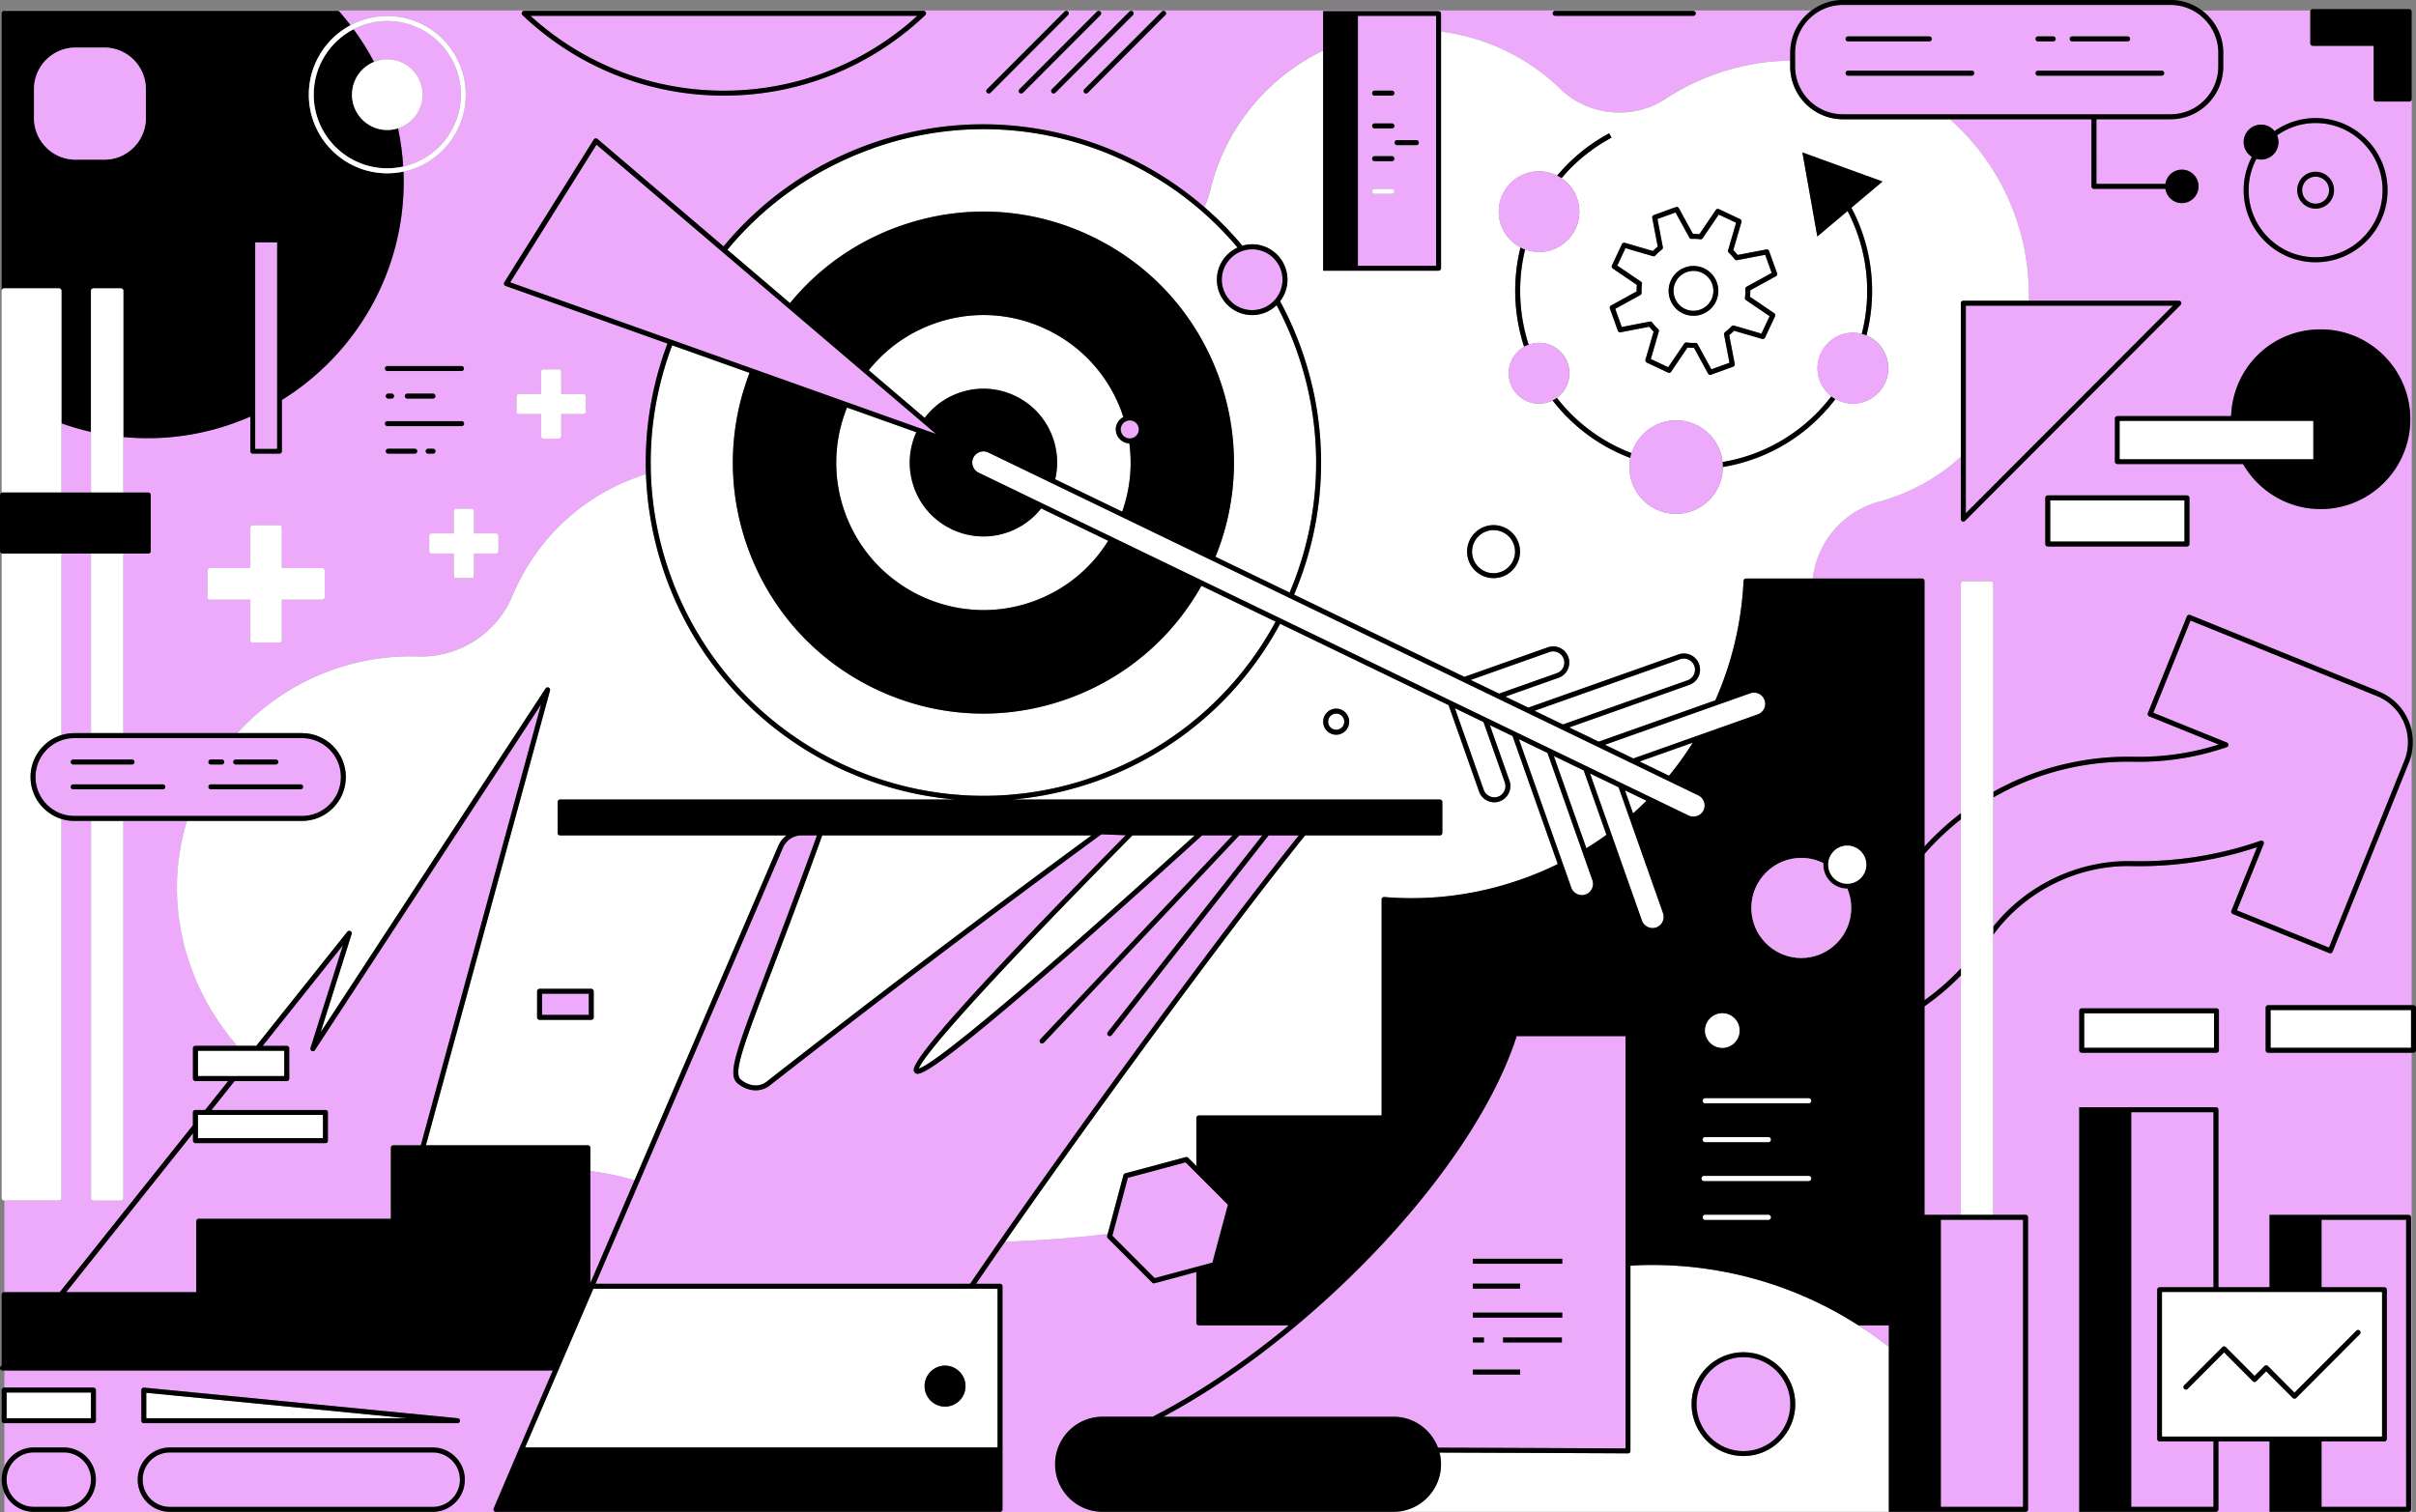 <svg width="575" height="360" fill="none" xmlns="http://www.w3.org/2000/svg">
  <rect width="100%" height="100%" fill="#808080" stroke="none"/>
  <g clip-path="url(#a)">
    <path d="M140.5 305.46 151.01 281a65.252 65.252 0 0 0-10.51-2.21v26.68-.01Zm317.52-65.89v49.64h8.67v-57a58.739 58.739 0 0 1-8.67 7.36Zm-443.4-138.8v16.48h7.03v-14.43a59.48 59.48 0 0 1-7.03-2.05ZM80.78 2.79c.92 1.04 1.79 2.12 2.63 3.21 2.61-1.4 5.59-2.2 8.76-2.2 10.3 0 18.68 8.4 18.68 18.72 0 9-6.37 16.53-14.83 18.32.03.79.05 1.59.05 2.38 0 21.94-11.61 41.21-28.99 51.99v12.19c0 .33-.26.59-.59.59h-6.32c-.32 0-.59-.26-.59-.59v-8.24a60.394 60.394 0 0 1-30.23 4.87v13.21h5.94c.32 0 .59.26.59.59v13.35c0 .33-.26.59-.59.59h-5.94v42.74h27.11c10.77-11.85 26.41-18.78 43.08-18.25 9.65.31 18.64-5.46 22.36-14.36 6.04-14.42 17.87-24.7 31.83-29.02-.38-10.54 1.34-21.07 5.12-31.1l-38.53-13.72a.585.585 0 0 1-.3-.87l21.29-33.98c.09-.14.24-.24.41-.27.17-.02.34.02.47.13l30.01 25.58c9.15-11.09 21.16-19.54 35.06-24.46 28.15-9.97 58.2-3.21 79.33 15.07.61-1.31 1.11-2.7 1.46-4.16 3.55-14.6 13.53-26.69 26.84-33.11V2.66h27.47c.32 0 .59.26.59.59V7.5c10.52 1.37 20.52 6.04 28.36 13.64 6.7 6.5 17.24 7.51 25.06 2.38 9.05-5.94 19.37-8.94 29.68-9.11v-1.84c0-4.13 2-7.78 5.07-10.08H1.04v.09h79.3c.17 0 .33.07.44.2v.01Zm-3.5 139.36c0 .33-.26.59-.59.59h-9.61v9.63c0 .33-.26.59-.59.59h-6.32c-.32 0-.59-.26-.59-.59v-9.63h-9.61c-.32 0-.59-.26-.59-.59v-6.34c0-.33.26-.59.59-.59h9.61v-9.63c0-.33.26-.59.59-.59h6.32c.32 0 .59.26.59.59v9.63h9.61c.32 0 .59.26.59.59v6.34Zm45.65-47.79c0-.33.26-.59.59-.59h5.25v-5.26c0-.33.26-.59.59-.59h3.62c.32 0 .59.26.59.59v5.26h5.25c.32 0 .59.26.59.59v3.63c0 .33-.26.59-.59.59h-5.25v5.26c0 .33-.26.59-.59.59h-3.62c-.32 0-.59-.26-.59-.59v-5.26h-5.25c-.32 0-.59-.26-.59-.59v-3.63ZM370.09 2.59h32.95a.591.591 0 0 1 0 1.18h-32.95a.591.591 0 0 1 0-1.18Zm-92.76.17c.23.23.23.6 0 .83l-18.45 18.49c-.11.12-.27.17-.42.17-.15 0-.3-.06-.42-.17a.585.585 0 0 1 0-.83l18.45-18.49c.23-.23.6-.23.83 0h.01Zm-7.72 0c.23.23.23.6 0 .83l-18.45 18.49c-.11.12-.27.17-.42.17-.15 0-.3-.06-.42-.17a.585.585 0 0 1 0-.83l18.45-18.49c.23-.23.6-.23.83 0h.01Zm-7.72 0c.23.23.23.6 0 .83l-18.45 18.49c-.11.12-.27.17-.42.17-.15 0-.3-.06-.42-.17a.585.585 0 0 1 0-.83l18.45-18.49c.23-.23.6-.23.83 0h.01Zm-27 18.49 18.45-18.49c.23-.23.6-.23.83 0 .23.23.23.6 0 .83l-18.45 18.49c-.11.12-.27.17-.42.17-.15 0-.3-.06-.42-.17a.585.585 0 0 1 0-.83h.01ZM124.21 2.96a.6.6 0 0 1 .55-.37h95.05a.6.6 0 0 1 .55.37c.09.22.03.48-.14.65-13 12.35-30.02 19.16-47.93 19.16s-34.93-6.8-47.93-19.16a.602.602 0 0 1-.14-.65h-.01ZM92.16 87.15h17.7a.591.591 0 0 1 0 1.18h-17.7a.591.591 0 0 1 0-1.18Zm11.49 7.15c0 .33-.26.59-.59.59H96.9a.591.591 0 0 1 0-1.18h6.16c.32 0 .59.26.59.59Zm-9.85 0c0 .33-.26.59-.59.59h-.85a.591.591 0 0 1 0-1.18h.85c.32 0 .59.26.59.59Zm4.94 13.7h-6.38a.591.591 0 0 1 0-1.18h6.38a.591.591 0 0 1 0 1.18Zm-6.58-6.56a.591.591 0 0 1 0-1.18h17.7a.591.591 0 0 1 0 1.18h-17.7Zm9.13 5.97c0-.33.26-.59.59-.59h1.18a.591.591 0 0 1 0 1.18h-1.18c-.32 0-.59-.26-.59-.59Zm11.49 14.31v5.26h5.25c.32 0 .59.26.59.59v3.63c0 .33-.26.59-.59.59h-5.25v5.26c0 .33-.26.59-.59.59h-3.62c-.32 0-.59-.26-.59-.59v-5.26h-5.25c-.32 0-.59-.26-.59-.59v-3.63c0-.33.26-.59.59-.59h5.25v-5.26c0-.33.26-.59.59-.59h3.62c.32 0 .59.26.59.59Z" fill="#EEAAFA"/>
    <path d="M218.31 3.77h-92.06c12.63 11.5 28.92 17.82 46.03 17.82s33.4-6.32 46.03-17.82Zm231.23 316.92v-5.17h-7.25c.95.61 1.89 1.24 2.83 1.89a95.52 95.52 0 0 1 4.42 3.29v-.01ZM551.11 61.25c8.79 0 15.94-7.17 15.94-15.98s-7.15-15.98-15.94-15.98c-3.41 0-6.56 1.09-9.16 2.92a4.161 4.161 0 0 1-3.82 5.78c-.39 0-.76-.07-1.12-.17a15.869 15.869 0 0 0-1.85 7.45c0 8.81 7.15 15.98 15.94 15.98h.01Zm0-20.37c2.42 0 4.38 1.97 4.38 4.39s-1.97 4.39-4.38 4.39-4.38-1.97-4.38-4.39 1.97-4.39 4.38-4.39ZM21.65 174.52v-42.74h-7.03v43.21c.97-.3 2.01-.46 3.08-.46h3.95v-.01Z" fill="#EEAAFA"/>
    <path d="M551.11 48.49c1.77 0 3.21-1.44 3.21-3.21s-1.44-3.22-3.21-3.22-3.21 1.44-3.21 3.22c0 1.78 1.44 3.21 3.21 3.21ZM92.17 4.98c-2.89 0-5.62.72-8.03 1.97 1.83 2.48 3.45 5.08 4.87 7.78.97-.4 2.04-.62 3.15-.62 4.63 0 8.4 3.78 8.4 8.42 0 3.75-2.46 6.93-5.84 8.01.63 2.99 1.05 6.03 1.23 9.11 7.84-1.74 13.72-8.75 13.72-17.12 0-9.67-7.85-17.54-17.51-17.54l.01-.01Z" fill="#EEAAFA"/>
    <path d="M529.13 12.57v3.25c0 6.93-5.63 12.57-12.54 12.57h-17.65v15.39h16.42c.29-1.91 1.92-3.39 3.91-3.39 2.19 0 3.97 1.78 3.97 3.98s-1.78 3.98-3.97 3.98c-1.99 0-3.62-1.48-3.91-3.39h-17.01c-.32 0-.59-.26-.59-.59V28.39h-33.7s.03.02.04.03c12.59 11.16 19.13 27.1 18.74 43.16h35.73c.24 0 .45.14.54.36.09.22.04.47-.13.64l-51.3 51.41a.59.59 0 0 1-.42.17c-.08 0-.15-.01-.22-.04a.587.587 0 0 1-.36-.54v-14.87a47.016 47.016 0 0 1-19.49 10.7 21.495 21.495 0 0 0-15.78 18.32h26.02c.32 0 .59.26.59.59v63.21c2.66-2.93 5.57-5.58 8.67-7.95v-54.61c0-.33.26-.59.59-.59h6.53c.32 0 .59.26.59.59v49.53c10.03-5.63 21.52-8.59 33.44-8.36 6.88.14 13.69-.84 20.25-2.91l-16.56-6.71a.585.585 0 0 1-.32-.77l9.29-23.04a.59.59 0 0 1 .77-.32l44.92 18.2c4.11 1.66 6.9 5.21 7.8 9.24V23.58c0 .33-.26.59-.59.59h-7.86c-.32 0-.59-.26-.59-.59V10.9h-14.5c-.32 0-.59-.26-.59-.59V2.75c0-.09.02-.17.06-.25h-25.84c3.07 2.29 5.07 5.95 5.07 10.08l-.02-.01Zm-8.05 116.95c0 .33-.26.59-.59.59h-33.13c-.32 0-.59-.26-.59-.59v-11c0-.33.26-.59.59-.59h33.13c.32 0 .59.26.59.59v11Zm17.05-99.84c1.29 0 2.43.61 3.19 1.54 2.78-1.95 6.15-3.1 9.78-3.1 9.44 0 17.12 7.7 17.12 17.16s-7.68 17.16-17.12 17.16c-9.44 0-17.12-7.7-17.12-17.16 0-2.86.71-5.55 1.95-7.92-1.17-.74-1.96-2.03-1.96-3.52 0-2.29 1.86-4.16 4.15-4.16h.01Zm14.17 48.73c11.77 0 21.34 9.6 21.34 21.39 0 11.79-9.57 21.39-21.34 21.39-7.89 0-14.78-4.32-18.47-10.72h-29.91c-.32 0-.59-.26-.59-.59V99.65c0-.33.26-.59.59-.59h27.07c.39-11.45 9.79-20.65 21.31-20.65ZM45.93 267.89v-3.05c0-.33.26-.59.59-.59h2.32l5.49-6.88h-7.8c-.32 0-.59-.26-.59-.59v-7.21c0-.33.26-.59.59-.59h9.91c-13.04-15.16-17.58-35.19-11.91-53.54H29.38v89.79c0 .33-.26.59-.59.59h-6.53c-.32 0-.59-.26-.59-.59v-89.79h-3.95c-1.07 0-2.1-.16-3.08-.46v90.26c0 .33-.26.59-.59.59H1.04v21.81h13.21l31.68-39.73v-.02Zm493.29-17.85v-10.16c0-.33.26-.59.59-.59h34.15v-59.81c-.15.7-.35 1.39-.63 2.08l-18.16 45.02a.59.59 0 0 1-.77.32l-22.99-9.32a.59.59 0 0 1-.32-.77l6.11-15.14c-9.63 3.2-19.68 4.71-29.9 4.51-12.89-.27-25.34 5.99-32.91 16.39v66.64h7.69c.32 0 .59.26.59.59v69.52c0 .33-.26.59-.59.59H262.42c-6.23 0-11.3-5.08-11.3-11.32s5.07-11.32 11.3-11.32h11.95c10.56-5.43 21.61-12.84 32.39-21.75h-21.43c-.32 0-.59-.26-.59-.59v-12.1l-9.94 2.67c-.05.01-.1.02-.15.02-.15 0-.3-.06-.42-.17l-10.55-10.57a.577.577 0 0 1-.15-.57l.12-.45c-3.41.41-6.89.76-10.45 1.05-4.68.39-9.35.64-13.99.8-2.58 3.71-4.9 7.08-6.89 10.01h5.69c.32 0 .59.26.59.59v53.11c0 .33-.26.59-.59.59H118.05a.585.585 0 0 1-.54-.82l6.03-14.15 8.02-18.66H1.04v4.05h21.2c.32 0 .59.26.59.59v7.29c0 .33-.26.59-.59.59H1.04v10.39c1.18-2.7 3.87-4.6 7-4.6h7.14c4.22 0 7.64 3.44 7.64 7.66 0 4.22-3.43 7.66-7.64 7.66H8.04c-3.13 0-5.82-1.9-7-4.6V360h572.92V250.63h-34.15c-.32 0-.59-.26-.59-.59ZM33.63 330.92c0-.17.07-.32.19-.44.12-.11.29-.17.45-.15l74.67 7.29c.31.03.55.3.53.61-.02.31-.27.56-.59.56H34.22c-.32 0-.59-.26-.59-.59v-7.29.01Zm69.35 28.99H40.41c-4.22 0-7.64-3.44-7.64-7.66 0-4.22 3.43-7.66 7.64-7.66h62.57c4.22 0 7.64 3.44 7.64 7.66 0 4.22-3.43 7.66-7.64 7.66Zm391.87-119.28c0-.33.26-.59.59-.59h32.07c.32 0 .59.26.59.59v9.41c0 .33-.26.59-.59.59h-32.07c-.32 0-.59-.26-.59-.59v-9.41Zm45.29 48.57h33.09c.32 0 .59.26.59.59v69.52c0 .33-.26.59-.59.59h-33.09v-16.76h-12.16v16.17c0 .33-.26.59-.59.59h-32.54v-96.32h32.54c.32 0 .59.26.59.59v42.25h12.16v-17.23.01Z" fill="#EEAAFA"/>
    <path d="M102.99 345.76H40.42c-3.57 0-6.47 2.91-6.47 6.48 0 3.57 2.9 6.48 6.47 6.48h62.57c3.57 0 6.47-2.91 6.47-6.48 0-3.57-2.9-6.48-6.47-6.48ZM8.04 358.73h7.14c3.57 0 6.47-2.91 6.47-6.48 0-3.57-2.9-6.48-6.47-6.48H8.04c-3.57 0-6.47 2.91-6.47 6.48 0 3.57 2.9 6.48 6.47 6.48ZM573.96 2.5h-.06c.04.08.06.16.06.25V2.5ZM458.02 203.3v34.83c3.11-2.23 6.01-4.77 8.67-7.61v-35.45a64.817 64.817 0 0 0-8.67 8.24v-.01Zm49.3 1.7c10.51.21 20.85-1.42 30.71-4.86.22-.08.46-.02.62.15.16.17.21.41.12.63l-6.37 15.79 21.9 8.87 17.94-44.47c2.44-6.05-.48-12.96-6.52-15.41l-44.37-17.98-8.85 21.95 17.5 7.09c.23.09.37.32.37.56 0 .25-.17.46-.4.54a64.338 64.338 0 0 1-22.17 3.47c-11.94-.24-23.43 2.79-33.41 8.53v30.75c7.87-9.95 20.23-15.87 32.94-15.62l-.01.01Z" fill="#EEAAFA"/>
    <path d="m566.16 164.61-44.92-18.2a.585.585 0 0 0-.45 0c-.14.06-.26.18-.32.32l-9.29 23.04c-.12.3.02.65.32.77l16.56 6.71a63.17 63.17 0 0 1-20.25 2.91c-11.91-.23-23.41 2.73-33.44 8.36v1.35c9.98-5.74 21.47-8.77 33.41-8.53a64.1 64.1 0 0 0 22.17-3.47c.23-.08.39-.3.4-.54 0-.25-.14-.47-.37-.56l-17.5-7.09 8.85-21.95 44.37 17.98c6.04 2.45 8.96 9.36 6.52 15.41l-17.94 44.47-21.9-8.87 6.37-15.79a.59.59 0 0 0-.12-.63.576.576 0 0 0-.62-.15c-9.86 3.44-20.2 5.07-30.71 4.86-12.71-.25-25.07 5.67-32.94 15.62v1.95c7.57-10.4 20.02-16.66 32.91-16.39 10.22.2 20.28-1.31 29.9-4.51l-6.11 15.14c-.06.14-.06.31 0 .45s.18.26.32.32l22.99 9.32c.14.06.31.06.45 0s.26-.18.32-.32l18.16-45.02c.28-.68.47-1.38.63-2.08.42-1.89.41-3.8 0-5.62-.9-4.04-3.69-7.58-7.8-9.24l.03-.02Z" fill="#000"/>
    <path d="M474.39 189.86v-50.88c0-.33-.26-.59-.59-.59h-6.53c-.32 0-.59.26-.59.59v150.23h7.7v-99.35h.01Zm-156.38-19.99c-1.06 0-1.92.86-1.92 1.93 0 1.07.86 1.93 1.92 1.93s1.92-.86 1.92-1.93c0-1.07-.86-1.93-1.92-1.93Zm37.45-43.68c-2.82 0-5.12 2.3-5.12 5.13s2.3 5.13 5.12 5.13c2.82 0 5.12-2.3 5.12-5.13s-2.3-5.13-5.12-5.13ZM176.33 257.03c2 1.63 4.4 1.82 6.11.48 25.35-19.84 51.35-39.55 77.32-58.63h-64.08c-4.95 13.66-8.89 24.02-12.05 32.35-6.71 17.65-9.22 24.25-7.31 25.8h.01Zm108-58.15h-14.82c-44.13 44.76-50.23 53.73-50.83 55.5 3.19-.85 21.92-15.78 65.65-55.5Zm102.4-10.74 1.93 5.48c1.09-.98 2.16-1.97 3.2-3.01l-5.13-2.48v.01Zm-9.81-4.74-.09-.04-7.03-3.4 7.75 21.96c1.64-1.01 3.23-2.08 4.78-3.2l-5.41-15.33v.01Zm25.97-6.6-12.67 4.49 7.01 3.39a81.23 81.23 0 0 0 5.66-7.87v-.01Zm-1.87-103.26c2.37 1.12 5.2.09 6.31-2.28 1.11-2.37.09-5.21-2.27-6.32-.65-.31-1.34-.45-2.01-.45-1.78 0-3.49 1.01-4.3 2.73-1.11 2.37-.09 5.21 2.27 6.32Z" fill="#fff"/>
    <path d="M447.2 119.42c7.34-1.98 14-5.68 19.49-10.7V72.18c0-.33.26-.59.59-.59h15.57c.39-16.07-6.15-32-18.74-43.16-.01-.01-.03-.02-.04-.03h-25.46c-6.92 0-12.54-5.64-12.54-12.57v-1.41c-10.31.17-20.63 3.17-29.68 9.11-7.81 5.12-18.35 4.12-25.06-2.38-7.83-7.6-17.84-12.27-28.36-13.64v56.35c0 .33-.26.59-.59.59h-27.47V12.02c-13.31 6.42-23.29 18.51-26.84 33.11-.35 1.46-.85 2.85-1.46 4.16a79.11 79.11 0 0 1 9.08 9.22c.74-.21 1.52-.34 2.33-.34 4.63 0 8.4 3.78 8.4 8.42 0 1.94-.66 3.72-1.76 5.14a80.79 80.79 0 0 1 5.13 11.56c6.76 19.15 6.09 39.71-1.8 58.28l40.54 19.58 19.84-7.03c2-.71 4.19.35 4.9 2.34.34.97.29 2.01-.16 2.94-.44.93-1.22 1.63-2.18 1.97l-12.65 4.48 5.45 2.63 35.76-12.67c2-.7 4.19.35 4.9 2.34.71 2-.34 4.2-2.34 4.91l-28.58 10.13 4.56 2.2 2.46 1.19 27.76-9.84a79.87 79.87 0 0 0 6.72-28.44c.02-.31.27-.56.59-.56h15.87c.99-8.67 7.16-16 15.78-18.32h-.01Zm-63.57-56.24 2.38-5.07a.59.59 0 0 1 .7-.31l6.67 1.95c.36-.37.74-.72 1.15-1.05l-1.31-6.84c-.05-.28.11-.57.38-.67l5.25-1.9c.27-.1.57.02.71.27l3.34 6.11c.52 0 1.04.02 1.55.07l3.9-5.76a.58.58 0 0 1 .74-.2l5.05 2.38c.26.12.4.42.31.7l-1.94 6.68c.37.36.72.75 1.04 1.15l6.82-1.31c.28-.05.57.11.66.38l1.89 5.27c.1.27-.02.58-.27.72l-6.09 3.35c0 .52-.02 1.04-.07 1.55l5.75 3.91c.24.16.32.48.2.74l-2.38 5.07a.58.58 0 0 1-.7.31l-6.67-1.95c-.36.37-.74.72-1.15 1.05l1.31 6.84c.05.28-.11.57-.38.67l-5.25 1.9c-.07.02-.13.03-.2.03a.59.59 0 0 1-.52-.31l-3.34-6.11c-.52 0-1.04-.02-1.55-.07l-3.9 5.76c-.16.24-.48.33-.74.2l-5.05-2.38a.58.58 0 0 1-.31-.7l1.94-6.68c-.37-.36-.72-.75-1.04-1.15l-6.82 1.31a.573.573 0 0 1-.66-.38l-1.89-5.27c-.1-.27.02-.58.27-.72l6.09-3.35c0-.52.02-1.04.07-1.55l-5.75-3.91a.594.594 0 0 1-.2-.74l.01.01Zm-28.16 74.45c-3.47 0-6.3-2.83-6.3-6.31 0-3.48 2.83-6.31 6.3-6.31 3.47 0 6.3 2.83 6.3 6.31 0 3.48-2.83 6.31-6.3 6.31Zm77.45-38.16a42.123 42.123 0 0 1-22.9 11.71v.02c0 6.14-4.98 11.13-11.11 11.13-6.13 0-11.11-4.99-11.11-11.13 0-.75.08-1.47.22-2.18a42.102 42.102 0 0 1-18.5-13.7c-.97.49-2.07.78-3.23.78-3.98 0-7.22-3.25-7.22-7.24 0-2.7 1.49-5.06 3.68-6.3-2.5-7.65-2.8-15.88-.86-23.66-3.07-1.6-5.18-4.82-5.18-8.52 0-5.3 4.3-9.6 9.58-9.6 1.55 0 3.02.38 4.32 1.04.81-.96 1.66-1.9 2.57-2.81 2.92-2.9 6.22-5.35 9.81-7.28l.56 1.04c-3.49 1.88-6.7 4.26-9.54 7.08-.83.83-1.62 1.69-2.36 2.57a9.608 9.608 0 0 1 4.23 7.96c0 5.3-4.3 9.6-9.58 9.6-1.16 0-2.27-.22-3.31-.6a41.65 41.65 0 0 0 .85 22.68c.77-.28 1.6-.44 2.46-.44 3.98 0 7.22 3.25 7.22 7.24 0 2.4-1.18 4.52-2.98 5.84.99 1.26 2.04 2.49 3.2 3.65 4.27 4.32 9.26 7.48 14.59 9.52 1.42-4.52 5.63-7.8 10.6-7.8 5.72 0 10.44 4.36 11.04 9.93 8.1-1.37 15.87-5.15 22.14-11.37a43.35 43.35 0 0 0 3.77-4.29c-2-1.54-3.3-3.96-3.3-6.69 0-4.65 3.78-8.44 8.42-8.44.73 0 1.44.1 2.11.28 2.47-9.63 1.42-20.03-3.37-29.27l-7.2 6.07-3.55-20.01 19.06 6.92-7.4 6.24c5.05 9.59 6.16 20.41 3.57 30.41a8.45 8.45 0 0 1 5.19 7.79c0 4.65-3.78 8.44-8.42 8.44-1.5 0-2.91-.4-4.14-1.1a42.23 42.23 0 0 1-3.92 4.47l-.01.02ZM267.79 279.34l14.41-3.87c.2-.06.42 0 .57.15l1.96 1.96v-11.44c0-.33.26-.59.59-.59h43.5v-51.42c0-.16.07-.32.19-.43.12-.11.28-.17.45-.15 11.15.92 22.19-.53 32.81-4.29 2.92-1.03 5.74-2.23 8.47-3.56l-10.75-30.47-5.42-2.62 4.68 13.25c.7 2-.34 4.2-2.34 4.91-.41.15-.85.22-1.28.22-1.62 0-3.08-1.03-3.62-2.57l-7.25-20.56-40.1-19.37c-9.48 17.57-24.91 30.82-43.84 37.53a80.122 80.122 0 0 1-19.93 4.32h101.79c.32 0 .59.26.59.59v7.36c0 .33-.26.59-.59.59h-32.07c-20.32 25.28-52.75 69.91-71.41 96.73 4.64-.16 9.3-.42 13.99-.8 3.56-.29 7.05-.65 10.45-1.05l3.74-13.99c.05-.2.21-.36.42-.42l-.01-.01ZM318 174.9c-1.71 0-3.1-1.39-3.1-3.11s1.39-3.11 3.1-3.11c1.71 0 3.1 1.39 3.1 3.11s-1.39 3.11-3.1 3.11Zm-196.09-32.98c-3.72 8.9-12.71 14.66-22.36 14.36-16.68-.54-32.31 6.4-43.08 18.25h15.41c5.75 0 10.43 4.69 10.43 10.45 0 5.76-4.68 10.45-10.43 10.45H44.51c-5.67 18.35-1.13 38.38 11.91 53.54h4.59l21.66-27.16c.18-.22.49-.29.74-.15.25.13.37.43.28.7l-7.38 23.4 53.54-81.86c.16-.24.47-.33.73-.21.26.12.4.41.33.69l-29.54 108.27h38.55c.32 0 .59.26.59.59v5.54c3.56.45 7.07 1.19 10.51 2.21l34.24-79.67c.43-1 1.11-1.83 1.94-2.45h-53.88c-.32 0-.59-.26-.59-.59v-7.36c0-.33.26-.59.59-.59h94.1c-30.52-2.58-58.25-22.61-69.1-53.39a81.036 81.036 0 0 1-4.57-24.06c-13.96 4.32-25.8 14.6-31.83 29.02l-.01.02Zm18.8 93.47c.32 0 .59.26.59.59v6.22c0 .33-.26.59-.59.59h-12.29c-.32 0-.59-.26-.59-.59v-6.22c0-.33.26-.59.59-.59h12.29Z" fill="#fff"/>
    <path d="M.98 68.65h13.05c.32 0 .59.26.59.59v31.53c2.3.82 4.65 1.51 7.03 2.05V69.25c0-.33.26-.59.59-.59h6.53c.32 0 .59.26.59.59v34.79c1.91.18 3.83.28 5.76.28 8.7 0 16.97-1.85 24.47-5.15v8.24c0 .33.26.59.59.59h6.32c.32 0 .59-.26.59-.59V95.22c17.38-10.77 28.99-30.04 28.99-51.99 0-.8-.02-1.59-.05-2.38-1.24.26-2.53.4-3.85.4-10.3 0-18.68-8.4-18.68-18.72 0-7.15 4.03-13.38 9.92-16.53-.84-1.09-1.71-2.17-2.63-3.21a.57.57 0 0 0-.44-.2H.98c-.32 0-.59.26-.59.59v66.07c0-.33.26-.59.59-.59v-.01Zm59.78-10.94h5.15v49.1h-5.15v-49.1ZM8.1 21.22c0-5.45 4.43-9.89 9.87-9.89h6.87c5.44 0 9.87 4.44 9.87 9.89v6.89c0 5.45-4.43 9.89-9.87 9.89h-6.87c-5.44 0-9.87-4.44-9.87-9.89v-6.89Z" fill="#000"/>
    <path d="M92.17 30.94c-4.63 0-8.4-3.78-8.4-8.42 0-3.52 2.17-6.54 5.24-7.79-1.42-2.7-3.05-5.3-4.87-7.78-5.62 2.92-9.48 8.8-9.48 15.57 0 9.67 7.85 17.54 17.51 17.54 1.3 0 2.57-.15 3.79-.42-.18-3.08-.59-6.12-1.23-9.11-.81.26-1.67.4-2.56.4v.01Z" fill="#000"/>
    <path d="M214.18 53.8c15.01-5.32 31.19-4.46 45.55 2.42 14.37 6.88 25.2 18.95 30.51 33.99 4.9 13.9 4.53 28.79-.96 42.32l17.64 8.52c7.75-18.29 8.4-38.52 1.75-57.38a80.662 80.662 0 0 0-4.85-11.03 8.357 8.357 0 0 1-5.81 2.35c-4.63 0-8.4-3.78-8.4-8.42 0-3.4 2.02-6.33 4.92-7.65-7.15-8.5-16.08-15.46-26.39-20.4-10.82-5.18-22.41-7.79-34.05-7.79-8.89 0-17.81 1.52-26.44 4.58-13.7 4.85-25.53 13.18-34.55 24.11l14.9 12.7c6.81-8.33 15.78-14.66 26.17-18.35l.01.03Zm46.25 131.11c18.63-6.6 33.82-19.64 43.17-36.93l-17.65-8.53c-7.07 12.6-18.31 22.11-32.04 26.98-6.5 2.3-13.22 3.45-19.91 3.45-8.77 0-17.5-1.96-25.64-5.86-14.37-6.88-25.2-18.95-30.51-33.99-4.78-13.54-4.54-28.02.55-41.27l-18.42-6.56c-6.59 17.48-6.84 36.54-.55 54.37 14.55 41.24 59.86 62.93 101.01 48.35l-.01-.01Z" fill="#fff"/>
    <path d="M551.11 49.67c2.42 0 4.38-1.97 4.38-4.39s-1.97-4.39-4.38-4.39-4.38 1.97-4.38 4.39 1.97 4.39 4.38 4.39Zm0-7.61c1.77 0 3.21 1.44 3.21 3.22 0 1.78-1.44 3.21-3.21 3.21s-3.21-1.44-3.21-3.21 1.44-3.22 3.21-3.22ZM235.32 22.25c.15 0 .3-.06.42-.17l18.45-18.49c.23-.23.23-.6 0-.83a.585.585 0 0 0-.83 0l-18.45 18.49c-.23.23-.23.6 0 .83.11.12.27.17.42.17h-.01Zm7.3-.17c.11.12.27.17.42.17.15 0 .3-.06.42-.17l18.45-18.49c.23-.23.23-.6 0-.83a.585.585 0 0 0-.83 0l-18.45 18.49c-.23.23-.23.6 0 .83h-.01Zm7.72 0c.11.12.27.17.42.17.15 0 .3-.06.42-.17l18.45-18.49c.23-.23.23-.6 0-.83a.585.585 0 0 0-.83 0l-18.45 18.49c-.23.23-.23.6 0 .83h-.01Zm7.72 0c.11.12.27.17.42.17.15 0 .3-.06.42-.17l18.45-18.49c.23-.23.23-.6 0-.83a.585.585 0 0 0-.83 0l-18.45 18.49c-.23.23-.23.6 0 .83h-.01Zm245.28 77.57v10.23c0 .33.26.59.59.59h29.91c3.69 6.4 10.58 10.72 18.47 10.72 11.77 0 21.34-9.6 21.34-21.39 0-11.79-9.57-21.39-21.34-21.39S531.4 87.61 531 99.06h-27.07c-.32 0-.59.26-.59.59Zm1.18.59h46.01v9.05h-46.01v-9.05ZM92.17 88.32h17.7a.591.591 0 0 0 0-1.18h-17.7a.591.591 0 0 0 0 1.18Zm4.74 5.38a.591.591 0 0 0 0 1.18h6.16a.591.591 0 0 0 0-1.18h-6.16Zm-4.54 0a.591.591 0 0 0 0 1.18h.85a.591.591 0 0 0 0-1.18h-.85Zm18.09 7.15c0-.33-.26-.59-.59-.59h-17.7a.591.591 0 0 0 0 1.18h17.7c.32 0 .59-.26.59-.59Zm-6.81 6.56c0-.33-.26-.59-.59-.59h-1.18a.591.591 0 0 0 0 1.18h1.18c.32 0 .59-.26.59-.59Zm-4.9-.59h-6.38a.591.591 0 0 0 0 1.18h6.38a.591.591 0 0 0 0-1.18Z" fill="#000"/>
    <path d="M427.23 15.82c0 6.28 5.1 11.39 11.37 11.39h77.98c6.27 0 11.37-5.11 11.37-11.39v-3.25c0-6.28-5.1-11.39-11.37-11.39H438.6c-6.27 0-11.37 5.11-11.37 11.39v3.25Zm42.08 2.19H439.8a.591.591 0 0 1 0-1.18h29.51a.591.591 0 0 1 0 1.18Zm-30.1-8.75c0-.33.26-.59.59-.59h19.4a.591.591 0 0 1 0 1.18h-19.4c-.32 0-.59-.26-.59-.59Zm75.31 8.75h-29.51a.591.591 0 0 1 0-1.18h29.51a.591.591 0 0 1 0 1.18Zm-30.1-8.75c0-.33.26-.59.59-.59h3.67a.591.591 0 0 1 0 1.18h-3.67c-.32 0-.59-.26-.59-.59Zm8.14 0c0-.33.26-.59.59-.59h13.25a.591.591 0 0 1 0 1.18h-13.25c-.32 0-.59-.26-.59-.59Z" fill="#EEAAFA"/>
    <path d="M426.06 12.57v3.25c0 6.93 5.63 12.57 12.54 12.57h59.16v15.98c0 .33.26.59.59.59h17.01c.29 1.91 1.92 3.39 3.91 3.39 2.19 0 3.97-1.78 3.97-3.98s-1.78-3.98-3.97-3.98c-1.99 0-3.62 1.47-3.91 3.39h-16.42V28.39h17.65c6.92 0 12.54-5.64 12.54-12.57v-3.25c0-4.13-2-7.78-5.07-10.08-2.09-1.56-4.67-2.5-7.47-2.5h-77.98c-2.8 0-5.38.94-7.47 2.5-3.07 2.29-5.07 5.95-5.07 10.08h-.01ZM438.6 1.18h77.98c6.27 0 11.37 5.11 11.37 11.39v3.25c0 6.28-5.1 11.39-11.37 11.39H438.6c-6.27 0-11.37-5.11-11.37-11.39v-3.25c0-6.28 5.1-11.39 11.37-11.39Zm97.34 36.17a17.028 17.028 0 0 0-1.95 7.92c0 9.46 7.68 17.16 17.12 17.16 9.44 0 17.12-7.7 17.12-17.16s-7.68-17.16-17.12-17.16c-3.64 0-7.01 1.15-9.78 3.1-.76-.93-1.9-1.54-3.19-1.54-2.29 0-4.15 1.87-4.15 4.16 0 1.48.79 2.78 1.96 3.52h-.01Zm2.19.64a4.161 4.161 0 0 0 3.82-5.78c2.59-1.83 5.75-2.92 9.16-2.92 8.79 0 15.94 7.17 15.94 15.98s-7.15 15.98-15.94 15.98-15.94-7.17-15.94-15.98c0-2.69.67-5.22 1.85-7.45.36.1.73.17 1.12.17h-.01Z" fill="#000"/>
    <path d="M439.8 9.85h19.4a.591.591 0 0 0 0-1.18h-19.4a.591.591 0 0 0 0 1.18Zm29.51 6.98H439.8a.591.591 0 0 0 0 1.18h29.51a.591.591 0 0 0 0-1.18Zm15.7-6.98h3.67a.591.591 0 0 0 0-1.18h-3.67a.591.591 0 0 0 0 1.18Zm21.39 0a.591.591 0 0 0 0-1.18h-13.25a.591.591 0 0 0 0 1.18h13.25Zm8.12 6.98h-29.51a.591.591 0 0 0 0 1.18h29.51a.591.591 0 0 0 0-1.18Z" fill="#000"/>
    <path d="M140.13 236.57h-11.12v5.04h11.12v-5.04Z" fill="#EEAAFA"/>
    <path d="M127.83 235.98v6.22c0 .33.26.59.59.59h12.29c.32 0 .59-.26.59-.59v-6.22c0-.33-.26-.59-.59-.59h-12.29c-.32 0-.59.26-.59.59Zm1.18.59h11.12v5.04h-11.12v-5.04Z" fill="#000"/>
    <path d="M519.91 119.11h-31.96v9.82h31.96v-9.82Z" fill="#fff"/>
    <path d="M520.49 117.93h-33.13c-.32 0-.59.26-.59.59v11c0 .33.26.59.59.59h33.13c.32 0 .59-.26.59-.59v-11c0-.33-.26-.59-.59-.59Zm-.59 11h-31.96v-9.82h31.96v9.82Z" fill="#000"/>
    <path d="M467.86 72.77v49.4l49.29-49.4h-49.29Z" fill="#EEAAFA"/>
    <path d="M466.68 72.18v51.41a.577.577 0 0 0 .58.58c.15 0 .3-.06.42-.17l51.3-51.41c.17-.17.22-.42.13-.64a.587.587 0 0 0-.54-.36h-51.3c-.32 0-.59.26-.59.59Zm1.18.59h49.29l-49.29 49.4v-49.4Z" fill="#000"/>
    <path d="M550.52 100.24h-46.01v9.05h46.01v-9.05ZM34.81 331.57v6.05h61.98l-61.98-6.05Z" fill="#fff"/>
    <path d="M34.22 338.8h74.67a.6.6 0 0 0 .59-.56.584.584 0 0 0-.53-.61l-74.67-7.29a.577.577 0 0 0-.45.15c-.12.11-.19.27-.19.44v7.29c0 .33.26.59.59.59l-.01-.01Zm.59-7.23 61.98 6.05H34.81v-6.05Z" fill="#000"/>
    <path d="M249.14 78.44c-4.79-2.29-9.92-3.45-15.07-3.45-3.93 0-7.88.67-11.7 2.03a34.78 34.78 0 0 0-15.61 11.11l13.32 11.35c2.05-2.71 4.84-4.77 8.12-5.94a17.44 17.44 0 0 1 13.41.71c4.23 2.02 7.42 5.58 8.98 10 1.13 3.21 1.3 6.6.54 9.84l15.95 7.71a34.755 34.755 0 0 0 1.7-16.26 3.331 3.331 0 0 1-3.22-3.32c0-1.28.73-2.38 1.8-2.94-.09-.29-.18-.58-.28-.87-3.12-8.84-9.49-15.94-17.93-19.98l-.01.01Zm-47.56 18.57c-3.08 7.66-3.51 16.43-.56 24.81 6.44 18.25 26.49 27.85 44.7 21.4 7.56-2.68 13.84-7.76 18.02-14.49l-15.95-7.71a17.376 17.376 0 0 1-7.9 5.67c-1.91.68-3.89 1.01-5.86 1.01-2.58 0-5.15-.58-7.55-1.73a17.445 17.445 0 0 1-8.98-10c-1.52-4.31-1.31-8.94.56-13.09L201.56 97l.02.01Z" fill="#fff"/>
    <path d="M362.97 59.38c-.38-.14-.74-.3-1.1-.48-1.93 7.78-1.64 16 .86 23.66.34-.19.7-.36 1.08-.49a41.75 41.75 0 0 1-.85-22.68l.01-.01Zm69.11 39.25c-6.27 6.22-14.04 10-22.14 11.37.04.39.07.78.07 1.18 8.38-1.39 16.42-5.28 22.9-11.71 1.43-1.42 2.73-2.91 3.92-4.47-.34-.19-.67-.42-.98-.65-1.14 1.49-2.4 2.93-3.77 4.29v-.01Zm-58.37-.28a43.754 43.754 0 0 1-3.2-3.65c-.32.23-.65.44-1.01.62a42.102 42.102 0 0 0 18.5 13.7c.08-.39.17-.77.29-1.15a40.972 40.972 0 0 1-14.59-9.52h.01Zm66.91-48.9 7.4-6.24-19.06-6.92 3.55 20.01 7.2-6.07c4.8 9.24 5.85 19.64 3.37 29.27.38.1.76.22 1.12.37 2.59-10.01 1.48-20.83-3.57-30.41l-.01-.01Zm-66.63-9.6c2.84-2.82 6.05-5.2 9.54-7.08l-.56-1.04a42.441 42.441 0 0 0-9.81 7.28c-.91.9-1.76 1.84-2.57 2.81.36.18.71.38 1.04.6.75-.88 1.53-1.74 2.36-2.57Z" fill="#000"/>
    <path d="M14.62 117.25V69.24c0-.33-.26-.59-.59-.59H.98c-.32 0-.59.26-.59.59v48.04c.06-.02.12-.04.19-.04h14.04v.01Zm0 167.97v-90.26c-4.25-1.32-7.35-5.3-7.35-9.99s3.1-8.67 7.35-9.99v-43.21H.59c-.07 0-.13-.02-.19-.04v153.48c0 .33.26.59.59.59h13.05c.32 0 .59-.26.59-.59l-.01.01ZM29.36 69.24c0-.33-.26-.59-.59-.59h-6.53c-.32 0-.59.26-.59.59v48.01h7.7V69.24h.01Zm-.01 62.54h-7.7v42.74h7.7v-42.74Zm-7.7 153.44c0 .33.26.59.59.59h6.53c.32 0 .59-.26.59-.59v-89.79h-7.7v89.79h-.01Zm423.46 32.18c-.93-.65-1.87-1.27-2.83-1.89-14.67-9.41-31.59-14.37-49.14-14.37-1.71 0-3.41.06-5.11.16v44.1c0 .16-.06.31-.17.42-.11.11-.27.17-.42.17-12.63-.06-28.52-.13-44.85-.19.23.89.36 1.82.36 2.78 0 6.24-5.07 11.32-11.3 11.32h117.87v-39.22a95.52 95.52 0 0 0-4.42-3.29l.01.01Zm-30.18 29.24c-6.8 0-12.34-5.55-12.34-12.36s5.53-12.36 12.34-12.36 12.34 5.55 12.34 12.36-5.53 12.36-12.34 12.36ZM76.69 135.23h-9.61v-9.63c0-.33-.26-.59-.59-.59h-6.32c-.32 0-.59.26-.59.59v9.63h-9.61c-.32 0-.59.26-.59.59v6.34c0 .33.26.59.59.59h9.61v9.63c0 .33.26.59.59.59h6.32c.32 0 .59-.26.59-.59v-9.63h9.61c.32 0 .59-.26.59-.59v-6.34c0-.33-.26-.59-.59-.59Zm31.3-13.52v5.26h-5.25c-.32 0-.59.26-.59.59v3.63c0 .33.26.59.59.59h5.25v5.26c0 .33.26.59.59.59h3.62c.32 0 .59-.26.59-.59v-5.26h5.25c.32 0 .59-.26.59-.59v-3.63c0-.33-.26-.59-.59-.59h-5.25v-5.26c0-.33-.26-.59-.59-.59h-3.62c-.32 0-.59.26-.59.59Zm15.53-23.13h5.25v5.26c0 .33.26.59.59.59h3.62c.32 0 .59-.26.59-.59v-5.26h5.25c.32 0 .59-.26.59-.59v-3.63c0-.33-.26-.59-.59-.59h-5.25v-5.26c0-.33-.26-.59-.59-.59h-3.62c-.32 0-.59.26-.59.59v5.26h-5.25c-.32 0-.59.26-.59.59v3.63c0 .33.26.59.59.59Z" fill="#fff"/>
    <path d="M290.79 66.59c0 3.99 3.24 7.24 7.22 7.24 3.98 0 7.22-3.25 7.22-7.24s-3.24-7.24-7.22-7.24c-3.98 0-7.22 3.25-7.22 7.24Z" fill="#EEAAFA"/>
    <path d="M83.77 22.53c0 4.64 3.77 8.42 8.4 8.42.89 0 1.75-.14 2.56-.4 3.38-1.09 5.84-4.27 5.84-8.01 0-4.64-3.77-8.42-8.4-8.42a8.417 8.417 0 0 0-8.39 8.41h-.01Z" fill="#fff"/>
    <path d="M268.88 104.38c1.18 0 2.15-.97 2.15-2.15s-.96-2.15-2.15-2.15-2.15.97-2.15 2.15.96 2.15 2.15 2.15Zm130.02-4.31c-4.97 0-9.18 3.29-10.6 7.8-.12.37-.21.76-.29 1.15-.14.71-.22 1.43-.22 2.18 0 6.14 4.98 11.13 11.11 11.13 6.13 0 11.11-4.99 11.11-11.13v-.02c0-.4-.02-.79-.07-1.18-.6-5.58-5.32-9.93-11.04-9.93Z" fill="#EEAAFA"/>
    <path d="M355.46 125.01c-3.47 0-6.3 2.83-6.3 6.31 0 3.48 2.83 6.31 6.3 6.31 3.47 0 6.3-2.83 6.3-6.31 0-3.48-2.83-6.31-6.3-6.31Zm0 11.45c-2.82 0-5.12-2.3-5.12-5.13s2.3-5.13 5.12-5.13c2.82 0 5.12 2.3 5.12 5.13s-2.3 5.13-5.12 5.13Zm-37.45 32.24c-1.71 0-3.1 1.39-3.1 3.11s1.39 3.11 3.1 3.11c1.71 0 3.1-1.39 3.1-3.11s-1.39-3.11-3.1-3.11Zm0 5.03c-1.06 0-1.92-.86-1.92-1.93 0-1.07.86-1.93 1.92-1.93s1.92.86 1.92 1.93c0 1.07-.86 1.93-1.92 1.93Z" fill="#000"/>
    <path d="M366.27 59.99c5.28 0 9.58-4.31 9.58-9.6 0-3.31-1.68-6.23-4.23-7.96a9.69 9.69 0 0 0-1.04-.6 9.497 9.497 0 0 0-4.32-1.04c-5.28 0-9.58 4.31-9.58 9.6 0 3.7 2.11 6.92 5.18 8.52.35.18.72.34 1.1.48 1.03.38 2.14.6 3.31.6Zm7.22 28.87c0-3.99-3.24-7.24-7.22-7.24-.87 0-1.69.16-2.46.44-.37.14-.73.3-1.08.49a7.245 7.245 0 0 0-3.68 6.3c0 3.99 3.24 7.24 7.22 7.24 1.16 0 2.26-.28 3.23-.78.35-.18.69-.39 1.01-.62 1.8-1.32 2.98-3.44 2.98-5.84v.01Zm75.89-1.2a8.45 8.45 0 0 0-5.19-7.79c-.36-.15-.74-.27-1.12-.37-.68-.18-1.38-.28-2.11-.28-4.64 0-8.42 3.78-8.42 8.44 0 2.72 1.3 5.14 3.3 6.69.31.24.64.46.98.65 1.22.69 2.63 1.1 4.14 1.1 4.64 0 8.42-3.79 8.42-8.44ZM17.97 38h6.87c5.44 0 9.87-4.44 9.87-9.89v-6.89c0-5.45-4.43-9.89-9.87-9.89h-6.87c-5.44 0-9.87 4.44-9.87 9.89v6.89c0 5.45 4.43 9.89 9.87 9.89Z" fill="#EEAAFA"/>
    <path d="M8.04 359.91h7.14c4.22 0 7.64-3.44 7.64-7.66 0-4.22-3.43-7.66-7.64-7.66H8.04c-3.13 0-5.82 1.9-7 4.6a7.62 7.62 0 0 0-.64 3.06c0 1.09.23 2.12.64 3.06 1.18 2.7 3.87 4.6 7 4.6Zm0-14.15h7.14c3.57 0 6.47 2.91 6.47 6.48 0 3.57-2.9 6.48-6.47 6.48H8.04c-3.57 0-6.47-2.91-6.47-6.48 0-3.57 2.9-6.48 6.47-6.48Zm94.95-1.17H40.42c-4.22 0-7.64 3.44-7.64 7.66 0 4.22 3.43 7.66 7.64 7.66h62.57c4.22 0 7.64-3.44 7.64-7.66 0-4.22-3.43-7.66-7.64-7.66Zm0 14.15H40.42c-3.57 0-6.47-2.91-6.47-6.48 0-3.57 2.9-6.48 6.47-6.48h62.57c3.57 0 6.47 2.91 6.47 6.48 0 3.57-2.9 6.48-6.47 6.48Z" fill="#000"/>
    <path d="M93.02 273.24c0-.33.26-.59.59-.59h6.54l28.64-104.98-53.84 82.31c-.16.25-.48.34-.74.21a.586.586 0 0 1-.31-.71l7.72-24.46-19.1 23.95h5.73c.32 0 .59.26.59.59v7.21c0 .33-.26.59-.59.59H55.83l-5.49 6.88h27.11c.32 0 .59.26.59.59v6.71c0 .33-.26.59-.59.59H46.52c-.32 0-.59-.26-.59-.59v-1.77l-30.18 37.84h30.96v-16.9c0-.33.26-.59.59-.59h45.72v-16.9.02ZM65.91 57.72h-5.15v49.1h5.15v-49.1Z" fill="#EEAAFA"/>
    <path d="M172.28 22.76c17.91 0 34.93-6.8 47.93-19.16.17-.17.23-.42.14-.65a.6.6 0 0 0-.55-.37h-95.05a.6.6 0 0 0-.55.37c-.09.22-.03.48.14.65 13 12.35 30.02 19.16 47.93 19.16h.01Zm46.03-18.99c-12.63 11.5-28.92 17.82-46.03 17.82s-33.4-6.32-46.03-17.82h92.06Zm331.53 6.55c0 .33.26.59.59.59h14.5v12.68c0 .33.26.59.59.59h7.86c.32 0 .59-.26.59-.59V2.75c0-.09-.02-.17-.06-.25a.577.577 0 0 0-.53-.34h-22.95c-.24 0-.43.14-.53.34-.04.08-.06.16-.06.25v7.57Z" fill="#000"/>
    <path d="M309.1 198.88h-7.19l-37.35 47.56c-.12.15-.29.22-.46.22-.13 0-.26-.04-.36-.13-.25-.2-.3-.57-.1-.83l36.77-46.83h-5.47l-46.51 49.35c-.12.12-.27.18-.43.18-.14 0-.29-.05-.4-.16a.577.577 0 0 1-.02-.83l45.75-48.54h-7.25c-20.96 19.05-37.56 33.69-49.33 43.5-17.49 14.57-18.43 13.59-19.05 12.95-.81-.84-2.68-2.81 50.21-56.49l-5.8-.22a3212.541 3212.541 0 0 0-78.95 59.82c-2.12 1.66-5.17 1.46-7.58-.49-2.57-2.09-.56-7.39 6.95-27.14 3.14-8.25 7.02-18.47 11.9-31.93h-4.02c-1.75.12-3.37 1.26-4.08 2.91L141.71 305.6h89.18c15.94-23.58 54.79-77.5 78.21-106.74v.02Zm10.34 106.94c-13.79 13.12-28.55 23.95-42.57 31.45h54.79c4.84 0 8.96 3.07 10.57 7.36 20.96.07 39 .16 44.63.19v-98.15h-25.9c-5.77 17.98-20.88 39.52-41.53 59.16l.01-.01Zm31.1-.24h11.24v1.18h-11.24v-1.18Zm0 12.82h2.63v1.18h-2.63v-1.18Zm11.24 8.82h-11.24v-1.18h11.24v1.18Zm9.94-7.64h-14v-1.18h14v1.18Zm.1-5.92h-21.28v-1.18h21.28v1.18Zm0-12.82h-21.28v-1.18h21.28v1.18Z" fill="#EEAAFA"/>
    <path d="m346.26 168.59 6.86 19.44c.48 1.35 2.03 2.11 3.4 1.63a2.678 2.678 0 0 0 1.62-3.41l-5.07-14.37-6.81-3.29Zm27.7 42.71c.48 1.35 2.03 2.11 3.4 1.63a2.676 2.676 0 0 0 1.63-3.41l-10.68-30.29-6.81-3.29 12.47 35.35-.01.01Zm11.27-23.88-6.81-3.29 12.36 35.03c.48 1.35 2.03 2.11 3.4 1.63a2.676 2.676 0 0 0 1.63-3.41l-10.57-29.96h-.01Zm-14.7-27.16a2.676 2.676 0 0 0 1.63-3.41 2.668 2.668 0 0 0-3.4-1.63l-18.74 6.64 6.76 3.26 13.75-4.87v.01Zm31.12 1.7a2.671 2.671 0 0 0 1.62-3.4 2.664 2.664 0 0 0-3.4-1.63l-34.66 12.28 6.76 3.26 29.68-10.52v.01Zm-167.6-54.51a2.668 2.668 0 0 0-1.16 5.07l168.99 81.63c1.29.62 2.94.03 3.55-1.25.31-.64.35-1.37.11-2.04-.24-.67-.72-1.21-1.36-1.52l-168.99-81.63a2.62 2.62 0 0 0-1.15-.27l.01.01Zm184.29 62.62a2.671 2.671 0 0 0 1.62-3.4 2.673 2.673 0 0 0-3.4-1.63l-34.6 12.26 6.76 3.26 29.61-10.49h.01ZM237.41 344.59V306.8H141.2l-16.24 37.79h112.45Zm-12.49-19.48c2.69 0 4.87 2.19 4.87 4.88s-2.18 4.88-4.87 4.88-4.87-2.19-4.87-4.88 2.18-4.88 4.87-4.88Z" fill="#fff"/>
    <path d="M224.92 334.86c2.69 0 4.87-2.19 4.87-4.88s-2.18-4.88-4.87-4.88-4.87 2.19-4.87 4.88 2.18 4.88 4.87 4.88Zm97.71-270.42h19.74c.32 0 .59-.26.59-.59V3.25c0-.33-.26-.59-.59-.59H314.9v61.78h7.73Zm.59-60.6h18.57v59.42h-18.57V3.84Z" fill="#000"/>
    <path d="M341.78 3.84h-18.57v59.42h18.57V3.84Zm-14.67 17.75h4.18a.591.591 0 0 1 0 1.18h-4.18a.591.591 0 0 1 0-1.18Zm0 7.8h4.18a.591.591 0 0 1 0 1.18h-4.18a.591.591 0 0 1 0-1.18Zm4.18 16.78h-4.18a.591.591 0 0 1 0-1.18h4.18a.591.591 0 0 1 0 1.18Zm0-7.8h-4.18a.591.591 0 0 1 0-1.18h4.18a.591.591 0 0 1 0 1.18Zm5.82-3.82h-4.66a.591.591 0 0 1 0-1.18h4.66a.591.591 0 0 1 0 1.18Z" fill="#EEAAFA"/>
    <path d="M337.13 33.37h-4.66a.591.591 0 0 0 0 1.18h4.66a.591.591 0 0 0 0-1.18Zm-10.01-10.61h4.18a.591.591 0 0 0 0-1.18h-4.18a.591.591 0 0 0 0 1.18Zm0 7.8h4.18a.591.591 0 0 0 0-1.18h-4.18a.591.591 0 0 0 0 1.18Zm4.18 6.62h-4.18a.591.591 0 0 0 0 1.18h4.18a.591.591 0 0 0 0-1.18Z" fill="#000"/>
    <path d="M331.3 44.98h-4.18a.591.591 0 0 0 0 1.18h4.18a.591.591 0 0 0 0-1.18ZM76.86 265.42H47.1v5.53h29.76v-5.53Zm-9.21-15.27H47.1v6.03h20.55v-6.03Zm-46 81.36H1.57v6.11h20.08v-6.11Z" fill="#fff"/>
    <path d="M22.83 338.21v-7.29c0-.33-.26-.59-.59-.59H.98c-.32 0-.59.26-.59.59v7.29c0 .33.26.59.59.59h21.26c.32 0 .59-.26.59-.59Zm-1.18-.59H1.57v-6.11h20.08v6.11Z" fill="#000"/>
    <path d="M81.13 184.98c0-5.11-4.15-9.27-9.25-9.27H17.7c-5.1 0-9.25 4.16-9.25 9.27 0 5.11 4.15 9.27 9.25 9.27h54.18c5.1 0 9.25-4.16 9.25-9.27Zm-25.07-4.16h9.61a.591.591 0 0 1 0 1.18h-9.61a.591.591 0 0 1 0-1.18Zm-5.9 0h2.66a.591.591 0 0 1 0 1.18h-2.66a.591.591 0 0 1 0-1.18Zm-32.77 0h14.06a.591.591 0 0 1 0 1.18H17.39a.591.591 0 0 1 0-1.18Zm21.39 7.09H17.39a.591.591 0 0 1 0-1.18h21.39a.591.591 0 0 1 0 1.18Zm11.38 0a.591.591 0 0 1 0-1.18h21.39a.591.591 0 0 1 0 1.18H50.16Z" fill="#EEAAFA"/>
    <path d="M82.31 184.98c0-5.76-4.68-10.45-10.43-10.45H17.7c-1.07 0-2.1.16-3.08.46-4.25 1.32-7.35 5.3-7.35 9.99s3.1 8.67 7.35 9.99c.97.3 2.01.46 3.08.46h54.18c5.75 0 10.43-4.69 10.43-10.45Zm-64.61 9.27c-5.1 0-9.25-4.16-9.25-9.27 0-5.11 4.15-9.27 9.25-9.27h54.18c5.1 0 9.25 4.16 9.25 9.27 0 5.11-4.15 9.27-9.25 9.27H17.7Z" fill="#000"/>
    <path d="M17.39 181.99h14.06a.591.591 0 0 0 0-1.18H17.39a.591.591 0 0 0 0 1.18Zm21.39 4.74H17.39a.591.591 0 0 0 0 1.18h21.39a.591.591 0 0 0 0-1.18Zm11.38-4.74h2.66a.591.591 0 0 0 0-1.18h-2.66a.591.591 0 0 0 0 1.18Zm5.91 0h9.61a.591.591 0 0 0 0-1.18h-9.61a.591.591 0 0 0 0 1.18Zm16.07 5.33c0-.33-.26-.59-.59-.59H50.16a.591.591 0 0 0 0 1.18h21.39c.32 0 .59-.26.59-.59Z" fill="#000"/>
    <path d="m268.43 280.39-3.69 13.79 10.07 10.09 13.75-3.7 3.69-13.78-10.07-10.09-13.75 3.69Z" fill="#EEAAFA"/>
    <path d="M371.82 299.67h-21.28v1.18h21.28v-1.18Zm-10.04 5.92h-11.24v1.18h11.24v-1.18Zm0 20.46h-11.24v1.18h11.24v-1.18Zm10.04-13.56h-21.28v1.18h21.28v-1.18Zm-18.65 5.92h-2.63v1.18h2.63v-1.18Zm18.55 0h-14v1.18h14v-1.18Z" fill="#000"/>
    <path d="M110.85 22.53c0-10.32-8.38-18.72-18.68-18.72-3.16 0-6.14.8-8.76 2.2-5.9 3.15-9.92 9.37-9.92 16.53 0 10.32 8.38 18.72 18.68 18.72 1.32 0 2.61-.14 3.85-.4 8.46-1.78 14.83-9.32 14.83-18.32v-.01ZM95.96 39.65c-1.22.27-2.48.42-3.79.42-9.65 0-17.51-7.87-17.51-17.54 0-6.77 3.86-12.65 9.48-15.57 2.41-1.25 5.13-1.97 8.03-1.97 9.65 0 17.51 7.87 17.51 17.54 0 8.37-5.88 15.38-13.72 17.12Z" fill="#fff"/>
    <path d="m141.96 34.44-20.54 32.78 101.34 36.09-80.8-68.87Z" fill="#EEAAFA"/>
    <path d="M370.09 3.77h32.95a.591.591 0 0 0 0-1.18h-32.95a.591.591 0 0 0 0 1.18ZM14.62 131.78h20.67c.32 0 .59-.26.59-.59v-13.35c0-.33-.26-.59-.59-.59H.59c-.07 0-.13.02-.19.04-.23.08-.4.29-.4.55v13.35c0 .26.17.47.4.55.06.02.12.04.19.04h14.04-.01Z" fill="#000"/>
    <path d="M390.79 67.62c-.09.68-.12 1.38-.1 2.09 0 .22-.11.43-.3.54l-5.97 3.28 1.55 4.32 6.68-1.28c.22-.04.44.04.58.22.43.56.9 1.08 1.4 1.55.16.15.23.38.16.6l-1.9 6.54 4.14 1.95 3.82-5.64c.13-.18.33-.28.56-.25.68.09 1.38.12 2.08.1h.02c.21 0 .41.12.52.31l3.27 5.98 4.31-1.56-1.28-6.7c-.04-.22.04-.44.22-.58.56-.43 1.08-.9 1.54-1.4.15-.16.38-.23.6-.17l6.53 1.91 1.95-4.15-5.63-3.83a.599.599 0 0 1-.25-.57c.09-.68.12-1.38.1-2.08 0-.22.11-.43.3-.54l5.97-3.28-1.55-4.32-6.68 1.28a.592.592 0 0 1-.58-.22c-.43-.56-.9-1.08-1.4-1.55a.58.58 0 0 1-.16-.6l1.9-6.54-4.14-1.95-3.82 5.64c-.13.18-.34.28-.56.25-.68-.09-1.38-.12-2.08-.1a.58.58 0 0 1-.54-.31l-3.27-5.98-4.31 1.56 1.28 6.7c.04.22-.04.44-.22.58-.56.43-1.08.9-1.54 1.4-.15.16-.38.23-.6.17l-6.53-1.91-1.95 4.15 5.63 3.83c.18.13.28.34.25.56Zm6.9-.9a5.916 5.916 0 0 1 7.87-2.84c2.95 1.39 4.22 4.93 2.83 7.89a5.93 5.93 0 0 1-5.36 3.4c-.84 0-1.7-.18-2.51-.56-2.95-1.39-4.22-4.93-2.83-7.89Z" fill="#fff"/>
    <path d="m383.83 63.92 5.75 3.91a13.3 13.3 0 0 0-.07 1.55l-6.09 3.35c-.25.14-.37.44-.27.72l1.89 5.27c.1.27.38.43.66.38l6.82-1.31c.33.41.68.79 1.04 1.15l-1.94 6.68c-.08.28.05.57.31.7l5.05 2.38c.26.12.57.04.74-.2l3.9-5.76c.51.05 1.03.08 1.55.07l3.34 6.11a.61.61 0 0 0 .72.28l5.25-1.9c.27-.1.43-.38.38-.67l-1.31-6.84c.41-.33.79-.68 1.15-1.05l6.67 1.95c.28.08.57-.05.7-.31l2.38-5.07c.12-.26.04-.58-.2-.74l-5.75-3.91c.05-.51.08-1.03.07-1.55l6.09-3.35c.25-.14.37-.44.27-.72l-1.89-5.27a.595.595 0 0 0-.66-.38l-6.82 1.31c-.33-.41-.68-.79-1.04-1.15l1.94-6.68a.595.595 0 0 0-.31-.7l-5.05-2.38a.594.594 0 0 0-.74.2l-3.9 5.76a13.3 13.3 0 0 0-1.55-.07l-3.34-6.11a.585.585 0 0 0-.71-.27l-5.25 1.9c-.27.1-.43.38-.38.67l1.31 6.84c-.41.33-.79.68-1.15 1.05l-6.67-1.95a.595.595 0 0 0-.7.31l-2.38 5.07c-.12.26-.04.58.2.74l-.01-.01Zm3.03-4.85 6.53 1.91c.21.06.44 0 .6-.17.47-.5.98-.98 1.54-1.4.18-.14.26-.36.22-.58l-1.28-6.7 4.31-1.56 3.27 5.98c.11.2.31.32.54.31.7-.03 1.4 0 2.08.1.22.03.44-.07.56-.25l3.82-5.64 4.14 1.95-1.9 6.54c-.06.21 0 .45.16.6.5.47.97.99 1.4 1.55.14.18.36.26.58.22l6.68-1.28 1.55 4.32-5.97 3.28c-.2.11-.31.32-.3.54.03.7 0 1.4-.1 2.08-.03.22.07.44.25.57l5.63 3.83-1.95 4.15-6.53-1.91c-.21-.06-.44 0-.6.17-.47.5-.98.98-1.54 1.4-.18.14-.26.36-.22.58l1.28 6.7-4.31 1.56-3.27-5.98c-.1-.19-.3-.31-.52-.31h-.02c-.7.03-1.4 0-2.08-.1a.574.574 0 0 0-.56.25l-3.82 5.64-4.14-1.95 1.9-6.54c.06-.21 0-.45-.16-.6-.5-.47-.97-.99-1.4-1.55a.584.584 0 0 0-.58-.22l-6.68 1.28-1.55-4.32 5.97-3.28c.2-.11.31-.32.3-.54-.03-.7 0-1.41.1-2.09a.583.583 0 0 0-.25-.56l-5.63-3.83 1.95-4.15Z" fill="#000"/>
    <path d="M400.52 74.61c.81.38 1.67.56 2.51.56 2.22 0 4.36-1.26 5.36-3.4 1.39-2.96.12-6.5-2.83-7.89a5.916 5.916 0 0 0-7.87 2.84c-1.39 2.96-.12 6.5 2.83 7.89Zm-1.77-7.39a4.754 4.754 0 0 1 4.3-2.73c.68 0 1.36.14 2.01.45a4.758 4.758 0 0 1 2.27 6.32 4.748 4.748 0 0 1-6.31 2.28 4.758 4.758 0 0 1-2.27-6.32Z" fill="#000"/>
    <path d="M481.48 358.73v-68.34h-19.56v68.34h19.56Z" fill="#EEAAFA"/>
    <path d="m131.55 326.28-8.02 18.66-6.03 14.15a.59.59 0 0 0 .05.56c.11.17.29.26.49.26H238c.32 0 .59-.26.59-.59v-53.11c0-.33-.26-.59-.59-.59h-5.69c1.99-2.93 4.3-6.29 6.89-10.01 18.66-26.82 51.1-71.45 71.41-96.73h32.07c.32 0 .59-.26.59-.59v-7.36c0-.33-.26-.59-.59-.59H240.89c6.66-.57 13.35-1.99 19.93-4.32 18.93-6.71 34.36-19.95 43.84-37.53l40.1 19.37 7.25 20.56c.54 1.53 2 2.57 3.62 2.57.43 0 .86-.07 1.28-.22a3.865 3.865 0 0 0 2.34-4.91l-4.68-13.25 5.42 2.62 10.75 30.47a79.21 79.21 0 0 1-8.47 3.56c-10.63 3.77-21.66 5.21-32.81 4.29a.617.617 0 0 0-.45.15c-.12.11-.19.27-.19.43v51.42h-43.5c-.32 0-.59.26-.59.59v11.44l-1.96-1.96c-.15-.15-.36-.21-.57-.15l-14.41 3.87c-.2.05-.36.21-.42.42l-3.74 13.99-.12.45a.6.6 0 0 0 .15.57l10.55 10.57c.11.11.26.17.42.17.05 0 .1 0 .15-.02l9.94-2.67v12.1c0 .33.26.59.59.59h21.43c-10.78 8.91-21.83 16.32-32.39 21.75H262.4c-6.23 0-11.3 5.08-11.3 11.32s5.07 11.32 11.3 11.32h69.26c6.23 0 11.3-5.08 11.3-11.32 0-.96-.13-1.89-.36-2.78 16.32.06 32.22.12 44.85.19.15 0 .31-.06.42-.17a.59.59 0 0 0 .17-.42v-44.1c1.7-.09 3.4-.16 5.11-.16 17.55 0 34.47 4.96 49.14 14.37h7.25v44.39h32.54c.32 0 .59-.26.59-.59v-69.52c0-.33-.26-.59-.59-.59h-24.05v-49.64c3.09-2.15 6-4.62 8.67-7.36v-1.7a57.242 57.242 0 0 1-8.67 7.61v-34.83a64.22 64.22 0 0 1 8.67-8.24v-1.47c-3.1 2.37-6 5.02-8.67 7.95v-63.21c0-.33-.26-.59-.59-.59h-41.89a.6.6 0 0 0-.59.56c-.49 10.04-2.82 19.64-6.72 28.44l-27.76 9.84-2.46-1.19-4.56-2.2 28.58-10.13c2-.71 3.04-2.91 2.34-4.91-.71-2-2.9-3.05-4.9-2.34l-35.76 12.67-5.45-2.63 12.65-4.48c.97-.34 1.74-1.04 2.18-1.97a3.837 3.837 0 0 0-4.74-5.28l-19.84 7.03-40.54-19.58c7.89-18.57 8.55-39.13 1.8-58.28-1.43-4.04-3.15-7.9-5.13-11.56 1.1-1.42 1.76-3.2 1.76-5.14 0-4.64-3.77-8.42-8.4-8.42-.81 0-1.59.12-2.33.34a79.912 79.912 0 0 0-9.08-9.22c-21.13-18.28-51.18-25.04-79.33-15.07-13.89 4.92-25.9 13.37-35.06 24.46L142.2 33.08a.572.572 0 0 0-.47-.13c-.17.03-.32.12-.41.27L120.03 67.2a.585.585 0 0 0 .3.87l38.53 13.72c-3.78 10.03-5.5 20.56-5.12 31.1.29 8.1 1.8 16.2 4.57 24.06 10.85 30.77 38.58 50.81 69.1 53.39h-94.1c-.32 0-.59.26-.59.59v7.36c0 .33.26.59.59.59h53.88c-.83.62-1.51 1.45-1.94 2.45L151.01 281l-10.51 24.46v-32.22c0-.33-.26-.59-.59-.59h-38.55l29.54-108.27a.579.579 0 0 0-.33-.69.582.582 0 0 0-.73.21L76.3 245.76l7.38-23.4a.589.589 0 0 0-.28-.7.6.6 0 0 0-.74.15L61 248.97H46.5c-.32 0-.59.26-.59.59v7.21c0 .33.26.59.59.59h7.8l-5.49 6.88h-2.32c-.32 0-.59.26-.59.59v3.05l-31.68 39.73H.98c-.32 0-.59.26-.59.59v16.78l-.27.34a.584.584 0 0 0 .46.95h130.96l.01.01Zm157.01-25.7-13.75 3.69-10.07-10.09 3.68-13.78 13.75-3.69 10.07 10.09-3.69 13.78h.01Zm173.35-10.19h19.57v68.34h-19.57v-68.34Zm-177.58-91.51c-43.72 39.72-62.46 54.65-65.65 55.5.6-1.78 6.7-10.74 50.83-55.5h14.82Zm73.81-12.62c.49 1.39-.24 2.91-1.62 3.41-1.37.48-2.92-.28-3.4-1.63l-6.86-19.44 6.81 3.29 5.07 14.37Zm3.35-10.3 6.81 3.29 10.68 30.29c.24.67.2 1.4-.11 2.04-.31.64-.84 1.13-1.52 1.37-1.37.48-2.92-.28-3.4-1.63l-12.47-35.35.01-.01Zm8.31 4.01 7.03 3.4.09.04 5.41 15.33a77.987 77.987 0 0 1-4.78 3.2l-7.75-21.96v-.01Zm17.06 164.85c-5.63-.03-23.67-.12-44.63-.19-1.61-4.29-5.73-7.36-10.57-7.36h-54.79c14.02-7.49 28.78-18.33 42.57-31.45 20.65-19.64 35.76-41.18 41.53-59.16h25.9v98.15l-.01.01Zm8.83-125.4c-.31.64-.84 1.13-1.52 1.37-1.37.48-2.92-.28-3.4-1.63l-12.36-35.03 6.81 3.29 10.57 29.96c.24.67.2 1.4-.11 2.04h.01Zm-8.96-31.27 5.13 2.48a82.994 82.994 0 0 1-3.2 3.01l-1.93-5.48v-.01Zm34.16 102.24h-15.08a.591.591 0 0 1 0-1.18h15.08a.591.591 0 0 1 0 1.18Zm9.6-9.25h-24.96a.591.591 0 0 1 0-1.18h24.96a.591.591 0 0 1 0 1.18Zm-25.27-9.84c0-.33.26-.59.59-.59h15.08a.591.591 0 0 1 0 1.18h-15.08c-.32 0-.59-.26-.59-.59Zm25.27-8.66h-24.68a.591.591 0 0 1 0-1.18h24.68a.591.591 0 0 1 0 1.18Zm-24.69-17.31a4.11 4.11 0 0 1 4.11-4.11c2.27 0 4.1 1.85 4.1 4.11 0 2.26-1.84 4.11-4.1 4.11s-4.11-1.85-4.11-4.11Zm33.84-44.02a4.53 4.53 0 0 1 0 9.06 4.53 4.53 0 0 1 0-9.06Zm-10.94 2.92c1.89 0 3.67.46 5.26 1.24 0 .12-.02.24-.02.37 0 3.15 2.56 5.71 5.7 5.71h.03c.59 1.41.92 2.96.92 4.59 0 6.57-5.33 11.91-11.88 11.91-6.55 0-11.88-5.34-11.88-11.91s5.33-11.91 11.88-11.91h-.01Zm-12.14-39.19c1.39-.49 2.91.24 3.4 1.63.49 1.39-.24 2.91-1.62 3.4l-29.61 10.49-6.76-3.26 34.6-12.26h-.01Zm-13.68 11.76a76.844 76.844 0 0 1-5.66 7.87l-7.01-3.39 12.67-4.49v.01Zm-3.01-19.88a2.668 2.668 0 0 1 1.78 5.03l-29.68 10.52-6.76-3.26 34.66-12.28v-.01Zm-31.12-1.7c1.38-.49 2.91.24 3.4 1.63.24.67.2 1.4-.11 2.04-.31.64-.84 1.13-1.52 1.37l-13.75 4.87-6.76-3.26 18.74-6.64v-.01Zm35.44 34.12a2.674 2.674 0 0 1 1.25 3.56c-.61 1.28-2.27 1.87-3.55 1.25L232.9 112.52a2.672 2.672 0 0 1-1.24-3.56 2.668 2.668 0 0 1 2.4-1.51c.4 0 .79.09 1.15.27l168.99 81.63-.01-.01Zm-186.68-73.36c1.56 4.43 4.75 7.98 8.98 10a17.44 17.44 0 0 0 7.55 1.73c1.97 0 3.95-.34 5.86-1.01a17.43 17.43 0 0 0 7.9-5.67l15.95 7.71c-4.18 6.73-10.46 11.81-18.02 14.49-18.21 6.45-38.26-3.15-44.7-21.4-2.96-8.38-2.53-17.15.56-24.81l16.5 5.88a17.497 17.497 0 0 0-.56 13.09l-.02-.01Zm48.05-13.75c0 1.8 1.44 3.27 3.22 3.32.73 5.47.15 11.01-1.7 16.26l-15.95-7.71c.76-3.24.59-6.63-.54-9.84a17.415 17.415 0 0 0-8.98-10c-4.23-2.02-8.99-2.28-13.41-.71a17.366 17.366 0 0 0-8.12 5.94l-13.32-11.35c3.94-4.93 9.24-8.85 15.61-11.11 3.82-1.35 7.77-2.03 11.7-2.03 5.15 0 10.28 1.15 15.07 3.45 8.44 4.04 14.81 11.14 17.93 19.98.1.29.19.58.28.87-1.06.56-1.8 1.66-1.8 2.94l.01-.01Zm3.32-2.15c1.18 0 2.15.97 2.15 2.15s-.96 2.15-2.15 2.15-2.15-.97-2.15-2.15.96-2.15 2.15-2.15Zm29.13-40.73c3.98 0 7.22 3.25 7.22 7.24s-3.24 7.24-7.22 7.24c-3.98 0-7.22-3.25-7.22-7.24s3.24-7.24 7.22-7.24Zm-90.35-24.02c8.63-3.06 17.55-4.58 26.44-4.58 11.64 0 23.24 2.61 34.05 7.79 10.31 4.94 19.23 11.9 26.39 20.4-2.9 1.33-4.92 4.25-4.92 7.65 0 4.64 3.77 8.42 8.4 8.42 2.25 0 4.3-.9 5.81-2.35 1.87 3.52 3.5 7.2 4.85 11.03 6.65 18.85 6 39.09-1.75 57.38l-17.64-8.52c5.49-13.54 5.86-28.43.96-42.32-5.31-15.04-16.14-27.12-30.51-33.99-14.37-6.88-30.54-7.73-45.55-2.42-10.39 3.68-19.35 10.02-26.17 18.35l-14.9-12.7c9.02-10.94 20.86-19.26 34.55-24.11l-.01-.03Zm-86.24 31.89 20.54-32.78 80.8 68.87-101.33-36.09h-.01Zm38 69.35c-6.29-17.83-6.04-36.88.55-54.37l18.42 6.56c-5.09 13.26-5.32 27.74-.55 41.27 5.31 15.04 16.14 27.12 30.51 33.99 8.15 3.9 16.88 5.86 25.64 5.86 6.69 0 13.41-1.15 19.91-3.45 13.73-4.87 24.97-14.38 32.04-26.98l17.65 8.53c-9.34 17.29-24.53 30.32-43.17 36.93-41.15 14.58-86.46-7.11-101.01-48.35l.01.01Zm100.35 62.31a3182.596 3182.596 0 0 0-77.32 58.63c-1.71 1.34-4.11 1.15-6.11-.48-1.91-1.55.6-8.16 7.31-25.8 3.17-8.33 7.1-18.69 12.05-32.35h64.08-.01Zm-73.43 2.91c.71-1.65 2.33-2.8 4.08-2.91h4.02c-4.88 13.45-8.77 23.68-11.9 31.93-7.5 19.74-9.52 25.05-6.95 27.14 2.41 1.96 5.45 2.15 7.58.49 25.88-20.25 52.44-40.37 78.95-59.82l5.8.22c-52.89 53.68-51.02 55.65-50.21 56.49.62.65 1.56 1.63 19.05-12.95 11.78-9.81 28.37-24.44 49.33-43.5h7.25l-45.75 48.54c-.22.24-.21.61.02.83.11.11.26.16.4.16.16 0 .31-.06.43-.18l46.51-49.35h5.47l-36.77 46.83c-.2.26-.16.63.1.83.11.09.24.13.36.13.17 0 .35-.08.46-.22l37.35-47.56h7.19c-23.42 29.24-62.27 83.16-78.21 106.74h-89.18l44.62-103.82v-.02Zm-45.13 105h96.21v37.79H124.97l16.24-37.79Zm-94.1-50.61v-6.03h20.55v6.03H47.11Zm0 9.24h29.76v5.53H47.11v-5.53Zm-.4 25.3v16.9H15.75l30.18-37.84v1.77c0 .33.26.59.59.59h30.93c.32 0 .59-.26.59-.59v-6.71c0-.33-.26-.59-.59-.59H50.34l5.49-6.88h12.42c.32 0 .59-.26.59-.59v-7.21c0-.33-.26-.59-.59-.59h-5.73l19.1-23.95-7.72 24.46c-.09.28.04.58.31.71s.58.04.74-.21l53.84-82.31-28.64 104.98h-6.54c-.32 0-.59.26-.59.59v16.9H47.3c-.32 0-.59.26-.59.59v-.02Z" fill="#000"/>
    <path d="M513.4 342.56v-35.53c0-.33.26-.59.59-.59h12.81v-41.67h-19.57v93.96h19.57v-15.58h-12.81c-.32 0-.59-.26-.59-.59Zm54.66-35.53v35.53c0 .33-.26.59-.59.59h-14.95v15.58h20.13v-68.34h-20.13v16.05h14.95c.32 0 .59.26.59.59Z" fill="#EEAAFA"/>
    <path d="M527.98 264.18c0-.33-.26-.59-.59-.59h-32.54v96.32h32.54c.32 0 .59-.26.59-.59v-16.17h12.16v16.76h33.09c.32 0 .59-.26.59-.59V289.8c0-.33-.26-.59-.59-.59h-33.09v17.23h-12.16v-42.26Zm-1.18 94.55h-19.57v-93.96h19.57v41.67h-12.81c-.32 0-.59.26-.59.59v35.53c0 .33.26.59.59.59h12.81v15.58Zm25.72-68.34h20.13v68.34h-20.13v-15.58h14.95c.32 0 .59-.26.59-.59v-35.53c0-.33-.26-.59-.59-.59h-14.95v-16.05Zm14.36 17.23v34.35h-52.31v-34.35h52.31Z" fill="#000"/>
    <path d="M514.58 341.97h52.31v-34.35h-52.31v34.35Zm5.25-12.17 9.07-9.09c.23-.23.6-.23.83 0l6.84 6.86 2.35-2.36c.23-.23.6-.23.83 0l6.32 6.34 14.72-14.75c.23-.23.6-.23.83 0 .23.23.23.6 0 .83l-15.13 15.17c-.11.12-.27.17-.42.17-.15 0-.3-.06-.42-.17l-6.32-6.34-2.35 2.36c-.23.23-.6.23-.83 0l-6.84-6.86-8.66 8.68c-.23.23-.6.23-.83 0a.585.585 0 0 1 0-.83l.01-.01Zm-89.34-68.33h-24.68a.591.591 0 0 0 0 1.18h24.68a.591.591 0 0 0 0-1.18Zm-9.6 10.42a.591.591 0 0 0 0-1.18h-15.08a.591.591 0 0 0 0 1.18h15.08Zm9.6 8.07h-24.96a.591.591 0 0 0 0 1.18h24.96a.591.591 0 0 0 0-1.18Zm-9.6 9.25h-15.08a.591.591 0 0 0 0 1.18h15.08a.591.591 0 0 0 0-1.18Z" fill="#fff"/>
    <path d="m520.66 330.63 8.66-8.68 6.84 6.86c.23.23.6.23.83 0l2.35-2.36 6.32 6.34c.11.12.27.17.42.17.15 0 .3-.06.42-.17l15.13-15.17c.23-.23.23-.6 0-.83a.585.585 0 0 0-.83 0l-14.72 14.75-6.32-6.34a.585.585 0 0 0-.83 0l-2.35 2.36-6.84-6.86a.585.585 0 0 0-.83 0l-9.07 9.09c-.23.23-.23.6 0 .83.23.23.6.23.83 0l-.01.01Z" fill="#000"/>
    <path d="M414.93 323.09c-6.15 0-11.16 5.02-11.16 11.19s5.01 11.19 11.16 11.19 11.16-5.02 11.16-11.19-5.01-11.19-11.16-11.19Z" fill="#EEAAFA"/>
    <path d="M414.93 321.91c-6.8 0-12.34 5.55-12.34 12.36s5.53 12.36 12.34 12.36 12.34-5.55 12.34-12.36-5.53-12.36-12.34-12.36Zm0 23.55c-6.15 0-11.16-5.02-11.16-11.19s5.01-11.19 11.16-11.19 11.16 5.02 11.16 11.19-5.01 11.19-11.16 11.19Z" fill="#000"/>
    <path d="M526.93 241.22h-30.9v8.23h30.9v-8.23Z" fill="#fff"/>
    <path d="M495.44 250.63h32.07c.32 0 .59-.26.59-.59v-9.41c0-.33-.26-.59-.59-.59h-32.07c-.32 0-.59.26-.59.59v9.41c0 .33.26.59.59.59Zm.59-9.41h30.9v8.23h-30.9v-8.23Z" fill="#000"/>
    <path d="M573.82 240.46h-33.43v8.99h33.43v-8.99Z" fill="#fff"/>
    <path d="M574.41 239.29H539.8c-.32 0-.59.26-.59.59v10.16c0 .33.26.59.59.59h34.61c.32 0 .59-.26.59-.59v-10.16c0-.33-.26-.59-.59-.59Zm-.59 10.16h-33.43v-8.99h33.43v8.99Z" fill="#000"/>
    <path d="M409.91 249.45c2.26 0 4.1-1.85 4.1-4.11 0-2.26-1.84-4.11-4.1-4.11s-4.11 1.85-4.11 4.11c0 2.26 1.84 4.11 4.11 4.11Z" fill="#fff"/>
    <path d="M428.7 228.06c6.55 0 11.88-5.34 11.88-11.91 0-1.62-.33-3.17-.92-4.59h-.03c-3.14 0-5.7-2.56-5.7-5.71 0-.12.01-.25.02-.37-1.59-.79-3.37-1.24-5.26-1.24-6.55 0-11.88 5.34-11.88 11.91s5.33 11.91 11.88 11.91h.01Z" fill="#EEAAFA"/>
    <path d="M439.64 210.38a4.53 4.53 0 0 0 0-9.06 4.53 4.53 0 0 0 0 9.06Z" fill="#fff"/>
  </g>
  <defs>
    <clipPath id="a">
      <path fill="#fff" d="M0 0h575v360H0z"/>
    </clipPath>
  </defs>
</svg>